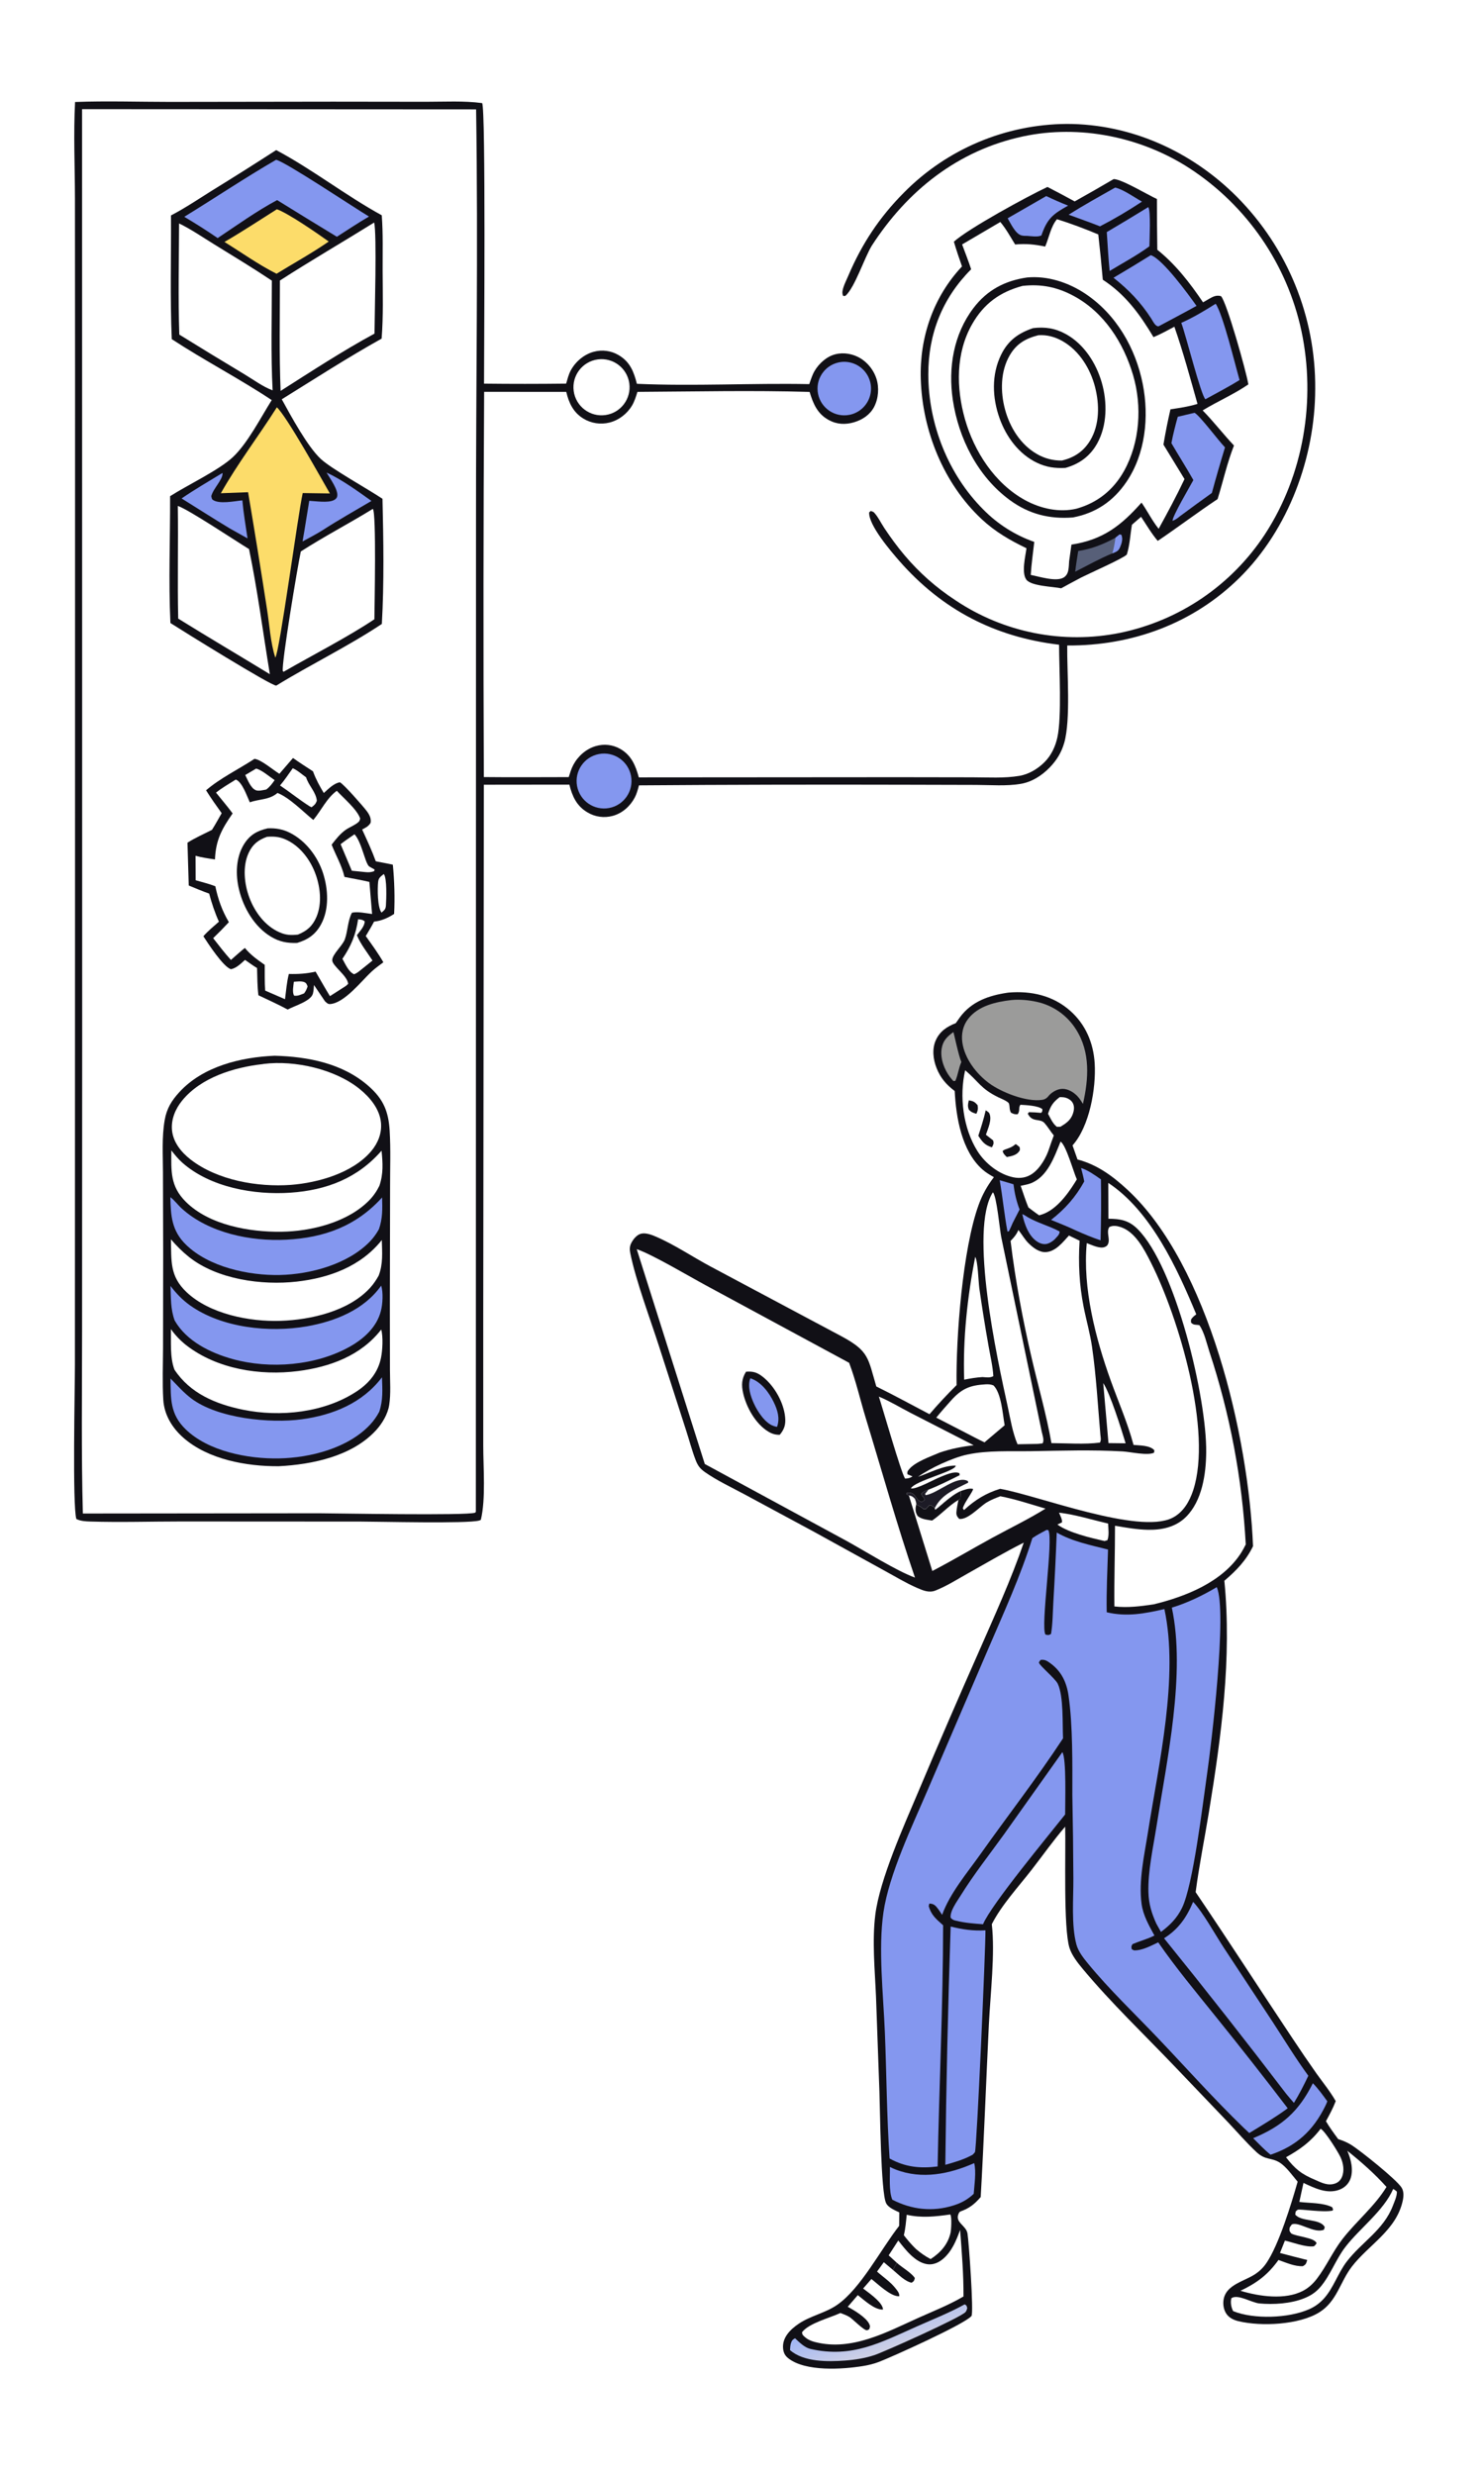 <svg xmlns="http://www.w3.org/2000/svg" style="display: block;" viewBox="0 0 1229 2048" width="1024" height="1707"><defs><linearGradient id="Gradient1" gradientUnits="userSpaceOnUse" x1="732.894" y1="1943.71" x2="723.612" y2="1915.82"><stop class="stop0" offset="0" stop-opacity="1" stop-color="rgb(204,207,230)"></stop><stop class="stop1" offset="1" stop-opacity="1" stop-color="rgb(163,183,243)"></stop></linearGradient></defs><path transform="translate(0,0)" fill="rgb(255,255,255)" d="M 0 0 L 1229 0 L 1229 2048 L 0 2048 L 0 0 z"></path><path transform="translate(0,0)" fill="rgb(17,16,22)" d="M 62.166 84.048 C 88.199 83.07 114.58 83.955 140.646 83.966 L 275.811 83.776 L 352.878 83.871 C 368.188 83.885 384.125 82.94 399.299 84.966 C 402.363 89.741 400.861 291.502 400.859 317.165 C 423.524 317.428 446.19 317.423 468.855 317.15 C 469.965 313.511 470.846 309.653 472.655 306.283 C 476.576 298.974 483.644 292.962 491.692 290.791 C 498.657 288.868 506.105 289.867 512.317 293.559 C 521.792 299.123 524.889 307.243 527.447 317.301 C 574.836 319.433 622.721 316.619 670.198 317.566 C 671.121 314.85 672.051 312.1 673.192 309.468 C 676.093 302.772 682.517 296.233 689.377 293.631 C 696.08 291.088 703.849 291.825 710.243 294.917 C 717.556 298.452 723.268 305.246 725.791 312.934 C 728.236 320.382 727.539 329.48 723.904 336.435 C 720.532 342.887 714.334 347.019 707.486 349.079 C 700.122 351.294 693.036 350.959 686.226 347.218 C 676.884 342.085 673.382 333.653 670.498 324.031 C 623.067 322.621 575.363 323.723 527.904 323.994 C 526.72 327.787 525.454 331.897 523.415 335.32 C 519.363 342.123 512.507 347.421 504.812 349.353 C 497.413 351.225 489.572 350.033 483.064 346.046 C 474.788 340.959 471.102 333.116 468.964 323.996 L 400.953 323.959 C 400.308 430.237 400.222 536.518 400.697 642.797 C 424.123 643.052 447.565 642.862 470.993 642.837 C 472.077 639.429 473.122 635.856 474.81 632.692 C 478.687 625.424 485.496 619.417 493.468 617.127 C 500.259 615.177 507.403 615.937 513.559 619.422 C 522.878 624.696 526.375 633.217 529.042 643.061 L 744.506 642.906 L 805.275 643.002 C 818.049 643.018 831.721 643.931 844.343 641.773 C 852.161 640.436 859.52 635.951 865.084 630.391 C 870.606 624.873 874.04 617.527 875.69 609.953 C 879.436 592.766 877.123 553.033 877.084 533.26 C 823.917 526.922 780.281 504.352 744.901 464.033 C 737.845 455.992 719.127 434.125 719.814 423.704 L 721.184 422.521 C 721.768 422.785 723.271 423.242 723.675 423.646 C 726.889 426.86 729.836 432.941 732.437 436.821 C 737.627 444.565 743.04 452.049 749.074 459.162 C 761.18 473.533 775.327 486.051 791.065 496.317 C 831.143 523.261 880.347 533.021 927.675 523.413 C 976.883 513.233 1020.02 483.889 1047.56 441.858 C 1079.63 392.759 1089.9 330.805 1077.83 273.668 C 1065.95 218.342 1032.69 169.951 985.297 139.026 C 945.246 112.949 894.104 102.503 847.214 112.538 C 793.305 124.075 751.307 157.481 721.86 203.179 C 715.64 213.591 708.135 236.897 700.516 244.169 C 699.754 244.897 699.246 244.586 698.243 244.543 C 697.963 243.823 697.73 243.096 697.674 242.317 C 697.388 238.282 700.815 231.9 702.397 228.166 C 713.614 201.693 728.173 179.577 748.499 159.146 C 784.165 123 832.737 102.515 883.516 102.202 C 936.892 102.222 987.024 125.08 1024.41 162.586 C 1066.37 204.808 1089.71 262.062 1089.21 321.59 C 1089.1 378.132 1067.12 437.731 1026.59 477.782 C 988.171 515.748 937.468 534.252 883.842 533.892 C 883.567 555.108 886.857 595.445 881.352 614.474 C 879.002 622.598 874.996 629.073 869.085 635.104 C 862.616 641.704 854.466 646.88 845.249 648.434 C 833.488 650.416 820.418 649.336 808.446 649.29 L 747.903 649.137 C 674.99 648.941 602.077 649.114 529.165 649.656 C 528.266 653.147 527.282 656.775 525.569 659.96 C 521.735 667.087 515.302 672.771 507.42 674.921 C 500.337 676.85 492.773 675.796 486.488 672.004 C 477.537 666.725 473.945 658.728 471.515 649.052 L 400.696 649.129 L 400.206 1088.13 L 400.214 1195.96 C 400.189 1214.28 402.403 1240.31 398.213 1257.59 C 397.788 1257.77 397.231 1258.04 396.765 1258.17 C 387.054 1260.86 313.504 1258.99 298.635 1258.99 L 149.923 1258.91 C 124.948 1258.92 99.708 1259.72 74.756 1258.96 C 70.877 1258.84 66.752 1258.64 63.232 1256.87 C 59.9 1245.94 62.048 1148.89 62.041 1129.5 L 62.141 737.645 L 62.167 306.033 L 62.069 163.57 C 62.004 137.179 60.809 110.387 62.166 84.048 z"></path><path transform="translate(0,0)" fill="rgb(255,255,255)" d="M 67.976 89.982 L 394.3 90.173 C 396.036 204.837 394.103 319.758 394.217 434.449 L 394.088 1250.94 L 393.475 1251.64 C 386.728 1254.21 278.794 1252.16 264.036 1252.12 L 68.627 1252.33 C 67.266 1202.08 67.959 1151.69 67.977 1101.42 L 68.065 854.667 L 67.976 89.982 z"></path><path transform="translate(0,0)" fill="rgb(17,16,22)" d="M 227.474 873.447 C 255.134 874.207 283.783 879.71 305.235 898.54 C 317.523 909.327 321.755 919.489 322.718 935.646 C 323.63 950.947 323.024 966.576 323.059 981.927 L 322.878 1079.5 L 322.942 1133.33 C 322.952 1142.79 323.776 1153.22 322.327 1162.54 C 321.149 1170.12 316.475 1177.92 311.36 1183.48 C 291.639 1204.93 258.678 1211.77 230.859 1213.2 C 204.273 1213.38 172.338 1207.66 151.792 1189.56 C 142.57 1181.44 135.966 1170.59 135.235 1158.18 C 134.393 1143.89 134.993 1129.18 135.037 1114.84 L 135.141 1037.36 L 134.975 970.013 C 134.955 955.775 133.928 940.742 136.398 926.674 C 138.063 917.184 142.004 910.691 148.518 903.585 C 168.163 882.155 199.522 874.634 227.474 873.447 z"></path><path transform="translate(0,0)" fill="rgb(255,255,255)" d="M 217.585 880.371 C 217.922 880.313 218.256 880.238 218.596 880.197 C 244.259 877.05 277.418 884.556 297.673 900.832 C 306.332 907.79 314.433 917.433 315.517 928.916 C 316.336 937.597 312.938 945.931 307.373 952.484 C 292.103 970.461 263.635 978.559 240.855 980.334 C 213.431 982.317 179.956 976.577 157.787 959.291 C 150.139 953.327 143.495 945.205 142.469 935.246 C 141.54 926.228 145.208 917.471 150.83 910.571 C 166.478 891.366 193.83 883.036 217.585 880.371 z"></path><path transform="translate(0,0)" fill="rgb(255,255,255)" d="M 315.709 1100.07 C 317.423 1106.15 316.774 1117.32 315.547 1123.4 C 313.106 1135.49 305.74 1144.38 295.621 1151.1 C 268.828 1168.89 231.948 1172.77 200.969 1166.37 C 178.697 1161.77 157.386 1152.91 144.46 1133.23 C 140.662 1123.21 141.744 1110.33 141.531 1099.71 C 145.064 1104.67 149.277 1109.1 154.047 1112.89 C 179.593 1132.81 215.359 1138.46 246.824 1134.44 C 273.233 1131.07 298.983 1121.66 315.709 1100.07 z"></path><path transform="translate(0,0)" fill="rgb(255,255,255)" d="M 141.891 951.786 C 144.762 955.432 147.644 959.011 151.139 962.087 C 174.315 982.478 210.516 988.823 240.503 986.787 C 270.307 984.763 296.102 974.896 315.993 952.027 C 317.024 962.294 317.57 971.093 314.215 981.04 C 312.099 985.412 309.193 989.636 305.792 993.1 C 287.916 1011.31 257.835 1018.79 232.999 1019.12 C 206.713 1019.47 173.395 1013.67 153.969 994.414 C 140.784 981.342 141.833 968.924 141.891 951.786 z"></path><path transform="translate(0,0)" fill="rgb(255,255,255)" d="M 141.552 1025.4 C 146.169 1030.72 150.936 1035.56 156.449 1039.95 C 179.826 1058.59 216.875 1063.66 245.745 1060.39 C 272.773 1057.33 298.803 1047.82 316.198 1025.99 C 316.46 1036.15 317.346 1045.83 313.581 1055.48 C 311.482 1059.24 309.185 1062.65 306.249 1065.82 C 288.565 1084.89 257.422 1092.03 232.373 1092.86 C 206.69 1093.72 173.636 1087.25 154.474 1069.09 C 140.399 1055.75 142.027 1043.32 141.552 1025.4 z"></path><path transform="translate(0,0)" fill="rgb(132,151,239)" d="M 141.207 1140.58 C 146.877 1146.32 151.892 1152.13 158.367 1157.05 C 180.208 1173.66 223.595 1177.93 250.064 1174.33 C 275.879 1170.81 300.249 1160.84 316.332 1139.6 C 316.69 1149.63 317.337 1158.46 314.077 1168.12 C 312.087 1171.94 309.391 1175.72 306.445 1178.85 C 288.111 1198.31 256.957 1206.23 231.042 1206.74 C 205.505 1207.23 172.503 1200.94 153.635 1182.52 C 140.743 1169.94 141.466 1157.42 141.207 1140.58 z"></path><path transform="translate(0,0)" fill="rgb(132,151,239)" d="M 315.688 1063.71 C 317.473 1069.44 316.938 1078.95 315.421 1084.79 C 312.003 1097.94 301.59 1107.47 290.137 1113.98 C 261.927 1130.03 223.561 1133.07 192.553 1124.47 C 174.201 1119.38 154.311 1109.6 144.63 1092.52 C 141.231 1083.27 141.549 1073.71 141.208 1063.97 C 145.929 1070.18 151.06 1075.56 157.449 1080.1 C 183.741 1098.76 223.051 1102.81 254.096 1097.41 C 277.537 1093.33 301.614 1083.67 315.688 1063.71 z"></path><path transform="translate(0,0)" fill="rgb(132,151,239)" d="M 141.09 990.483 C 144.466 992.981 147.29 996.94 150.488 999.844 C 172.873 1020.17 207.578 1027.23 237.165 1025.7 C 268.567 1024.08 295.023 1014.42 316.436 990.751 C 316.707 1000.02 316.952 1008.22 313.769 1017.11 C 311.736 1020.74 309.243 1024.22 306.346 1027.21 C 288.217 1045.95 257.126 1054.39 231.707 1054.92 C 205.922 1055.45 173.032 1048.41 153.996 1029.81 C 142.219 1018.3 141.403 1006 141.09 990.483 z"></path><path transform="translate(0,0)" fill="rgb(17,16,22)" d="M 228.71 123.854 C 258.817 139.876 286.171 161.393 316.162 177.824 C 317.316 192.991 316.819 208.523 316.876 223.736 C 316.945 242.381 317.509 261.305 316.055 279.897 C 287.959 295.542 260.68 313.155 233.36 330.123 C 240.948 343.934 254.78 369.509 265.789 379.613 C 274.709 387.8 304.454 404.238 316.759 412.476 C 317.586 446.635 318.167 481.967 316.231 516.058 C 288.331 534.613 257.427 549.506 228.804 567.099 C 224.8 567.5 150.136 521.109 141.13 515.285 C 139.508 480.578 140.979 445.098 140.872 410.313 C 155.389 401.037 181.406 388.718 192.86 377.976 C 205.144 366.455 215.926 345.251 225.028 330.78 C 198.113 312.901 169.257 298.052 142.259 280.34 C 140.797 246.383 141.797 211.952 141.605 177.939 C 153.411 171.813 164.594 164.209 175.887 157.173 C 193.62 146.267 211.229 135.16 228.71 123.854 z"></path><path transform="translate(0,0)" fill="rgb(255,255,255)" d="M 309.86 183.817 C 312.2 192.662 310.219 260.794 310.155 275.749 C 283.689 290.088 257.801 307.02 232.399 323.16 C 231.15 292.819 231.84 262.195 231.816 231.819 C 257.439 215.277 283.952 199.945 309.86 183.817 z"></path><path transform="translate(0,0)" fill="rgb(255,255,255)" d="M 148.295 184.553 C 158.331 189.432 168.093 196.153 177.607 202.014 C 193.533 211.825 209.576 221.523 225.132 231.913 C 225.154 262.089 224.203 292.582 225.778 322.713 C 217.999 319.913 209.673 313.764 202.551 309.494 C 184.448 298.652 166.426 287.675 148.487 276.563 C 147.477 245.981 148.206 215.156 148.295 184.553 z"></path><path transform="translate(0,0)" fill="rgb(252,220,106)" d="M 229.299 336.734 C 237.707 344.63 265.719 395.095 273.188 408.053 L 250.694 407.737 C 246.815 425.019 231.491 539.634 228.008 543.899 C 224.027 531.969 223.118 516.259 221.096 503.694 C 216.111 471.439 210.898 439.218 205.46 407.036 L 182.897 407.879 C 196.811 383.198 214.146 360.644 229.299 336.734 z"></path><path transform="translate(0,0)" fill="rgb(255,255,255)" d="M 308.765 420.82 C 311.823 424.163 310.138 501.594 310.062 512.179 C 288.184 526.823 258.333 542.116 234.892 555.636 L 234.213 555.097 C 232.99 549.189 246.405 468.632 249.128 456.064 C 268.493 443.607 289.135 432.917 308.765 420.82 z"></path><path transform="translate(0,0)" fill="rgb(255,255,255)" d="M 147.264 418.388 C 155.73 421.066 195.572 447.633 206.249 454.101 C 213.325 488.297 217.799 523.202 223.493 557.664 C 198.221 542.257 172.742 527.255 147.588 511.637 C 146.889 480.582 147.714 449.463 147.264 418.388 z"></path><path transform="translate(0,0)" fill="rgb(132,151,239)" d="M 228.617 131.905 C 235.831 133.149 294.345 172.19 305.581 178.858 C 296.545 184.098 287.805 189.987 278.99 195.597 C 262.446 185.563 245.952 175.446 229.508 165.247 C 212.751 174.182 196.077 186.13 180.258 196.69 C 171.247 190.503 162.026 184.63 152.61 179.08 C 178.019 163.471 202.806 146.858 228.617 131.905 z"></path><path transform="translate(0,0)" fill="rgb(252,220,106)" d="M 229.311 172.823 C 238.845 176.214 263.148 193.022 272.259 199.552 C 258.428 209.105 243.367 217.409 229.022 226.211 C 214.199 218.771 200.031 208.63 185.893 199.886 C 200.623 191.381 214.907 181.88 229.311 172.823 z"></path><path transform="translate(0,0)" fill="rgb(132,151,239)" d="M 270.471 390.779 C 283.049 396.524 296.284 406.195 307.622 414.244 C 293.967 422.28 280.1 430.106 266.79 438.7 C 261.551 441.989 255.985 444.827 250.557 447.794 C 252.555 436.613 254.214 425.346 256.11 414.143 C 261.435 414.402 271.649 415.999 276.371 413.638 C 277.702 412.972 278.748 412.211 279.171 410.763 C 280.7 405.53 273.075 395.392 270.471 390.779 z"></path><path transform="translate(0,0)" fill="rgb(132,151,239)" d="M 184.107 391.162 L 184.316 391.4 C 184.497 396.645 176.421 404.221 174.975 410.287 C 175.204 411.189 175.3 412.614 176.035 413.188 C 181.229 417.244 194.453 414.347 200.708 413.781 C 201.646 424.308 203.451 434.796 205.003 445.248 L 190.532 437.147 C 177.041 429.025 163.755 420.518 150.395 412.179 C 161.324 404.719 172.801 398.03 184.107 391.162 z"></path><path transform="translate(0,0)" fill="rgb(17,16,22)" d="M 210.806 627.687 C 216.526 628.564 226.075 636.83 231.373 640.097 L 242.662 627.007 C 248.034 630.87 253.682 634.402 259.208 638.044 C 259.271 638.22 259.332 638.396 259.398 638.571 C 261.748 644.876 264.707 650.257 268.153 655.999 C 271.897 652.71 276.391 647.922 281.476 647.114 C 284.651 648.599 300.916 667.17 303.726 670.938 C 305.892 673.842 307.525 676.86 306.949 680.591 C 305.322 683.547 302.77 684.654 299.922 686.219 C 303.92 694.903 307.944 703.536 311.223 712.527 C 315.938 713.366 320.635 714.37 325.334 715.295 C 326.643 728.458 327.066 742.847 326.404 756.062 C 321.151 759.471 316.015 761.739 309.773 762.437 C 307.673 766.52 305.255 770.441 302.912 774.388 C 307.956 781.492 313.141 788.517 317.486 796.079 C 314.132 798.606 310.593 801.123 307.524 803.989 C 299.318 811.65 285.271 829.786 273.439 830.675 C 271.411 830.828 270.556 829.576 269.134 828.371 L 260.007 814.894 C 259.823 817.213 259.745 819.849 259.129 822.09 C 257.41 828.348 243.535 832.246 238.257 835.215 C 230.371 830.945 222.106 827.254 214.013 823.385 C 213.087 815.931 213.093 808.362 212.883 800.861 C 209.451 798.802 206.201 796.406 202.923 794.108 C 199.59 797.08 195.794 800.952 191.295 801.826 C 184.957 799.981 172.4 780.687 168.423 774.568 C 172.197 770.155 176.978 766.37 181.297 762.49 C 177.857 754.825 175.373 747.346 173.214 739.246 C 167.5 737.207 161.914 734.877 156.311 732.558 L 155.262 697.111 C 161.592 693.082 168.825 689.914 175.527 686.504 C 178.392 682.031 180.929 677.286 183.587 672.683 C 179.104 666.463 174.703 660.262 170.65 653.75 C 182.26 643.722 197.917 636.151 210.806 627.687 z"></path><path transform="translate(0,0)" fill="rgb(255,255,255)" d="M 195.285 644.847 C 200.657 646.906 204.488 658.568 206.905 663.713 C 214.528 660.91 222.427 661.753 229.066 656.539 L 229.828 655.93 C 239.771 659.861 250.966 671.416 259.468 678.304 C 266.024 670.465 270.603 660.165 278.935 654.155 C 284.451 660.155 295.793 669.627 298.301 677.129 C 298.051 677.831 297.959 678.61 297.552 679.234 C 296.018 681.588 289.175 684.461 286.501 686.316 C 281.765 689.599 278.14 694.228 274.651 698.749 C 278.204 707.791 283.049 715.833 285.284 725.432 C 292.17 726.878 299.055 727.917 305.912 729.588 L 308.16 756.13 C 302.98 755.502 296.597 753.983 291.492 755.037 C 287.962 761.585 288.091 770.04 285.609 777.036 C 283.785 782.178 275.435 789.215 275.143 794.168 C 274.86 798.974 287.59 806.865 288.361 813.939 L 286.548 815.606 L 273.231 824.123 C 269.141 817.443 265.299 810.582 261.349 803.817 C 253.911 805.531 246.806 805.993 239.226 805.759 C 237.464 812.496 236.947 819.755 236.043 826.659 L 219.624 819.538 C 219.084 812.524 219.327 805.273 219.237 798.227 C 213.072 793.862 207.642 790.143 202.788 784.224 C 198.821 787.367 195.065 790.853 191.245 794.176 C 186.024 788.428 181.323 782.236 176.534 776.13 C 180.992 771.841 185.329 767.426 189.539 762.892 C 183.856 753.269 180.633 743.987 178.312 733.161 C 173.082 731.11 167.433 729.772 162.036 728.197 L 161.954 707.971 C 167.258 709.403 172.598 710.173 178.023 710.965 C 178.681 694.985 183.682 685.73 192.655 672.882 C 188.32 667.005 183.473 661.386 178.904 655.681 C 183.969 651.61 189.793 648.315 195.285 644.847 z"></path><path transform="translate(0,0)" fill="rgb(17,16,22)" d="M 221.698 685.237 C 228.402 684.918 234.383 685.978 240.389 689.067 C 253.345 695.729 263.129 708.654 267.545 722.377 C 271.822 735.665 272.74 751.935 265.947 764.572 C 261.398 773.034 255.076 777.377 246.055 780.075 C 237.854 780.33 231.553 779.208 224.43 774.941 C 210.72 766.729 201.674 751.173 197.961 735.947 C 194.998 723.797 195.277 709.395 202.023 698.473 C 206.852 690.653 212.947 687.243 221.698 685.237 z"></path><path transform="translate(0,0)" fill="rgb(255,255,255)" d="M 221.136 692.239 C 226.423 691.835 231.014 692.114 235.96 694.201 C 247.487 699.066 256.073 709.899 260.633 721.288 C 265.216 732.733 267.024 747.163 261.982 758.771 C 258.735 766.247 254.129 770.178 246.725 773.177 C 241.055 773.824 236.926 773.633 231.632 771.352 C 219.574 766.158 211.005 754.538 206.501 742.527 C 202.297 731.316 200.73 716.736 205.918 705.566 C 209.24 698.415 213.871 694.832 221.136 692.239 z"></path><path transform="translate(0,0)" fill="rgb(255,255,255)" d="M 242.445 635.495 C 246.159 637.03 250.169 640.655 253.502 643.019 C 255.527 649.837 261.792 655.247 262.385 662.44 C 261.252 665.363 260.492 665.824 257.99 667.798 L 256.416 666.982 C 247.995 661.661 240.206 655.3 231.913 649.746 C 235.731 645.313 239.015 640.24 242.445 635.495 z"></path><path transform="translate(0,0)" fill="rgb(255,255,255)" d="M 296.576 760.466 C 298.816 760.696 300.262 760.774 302.044 762.222 C 301.934 766.461 298.059 770.291 295.57 773.669 C 298.473 780.88 304.225 788.098 308.504 794.656 L 297.629 803.376 C 296.145 804.558 295.004 805.292 293.249 806.007 C 288.619 804.005 286.025 797.507 283.565 793.244 C 290.725 782.746 294.793 773.068 296.576 760.466 z"></path><path transform="translate(0,0)" fill="rgb(255,255,255)" d="M 293.57 690.15 C 299.312 696.212 302.146 712.845 305.325 716.366 C 306.184 717.318 309.043 718.459 310.292 719.416 L 309.762 720.732 C 307.226 721.609 305.424 721.732 302.76 721.474 L 291.362 720.33 L 282.08 698.371 C 285.726 695.439 289.743 692.848 293.57 690.15 z"></path><path transform="translate(0,0)" fill="rgb(255,255,255)" d="M 212.096 635.791 C 216.673 636.803 223.374 642.642 227.456 645.33 C 225.315 648.373 223.497 650.876 220.475 653.12 C 218.138 653.518 214.363 654.535 212.109 653.768 C 207.731 652.277 205.103 645.055 203.103 641.116 L 212.096 635.791 z"></path><path transform="translate(0,0)" fill="rgb(255,255,255)" d="M 317.831 723.031 C 320.622 726.421 319.951 743.997 319.615 749.028 C 319.396 752.305 318.335 752.899 315.969 754.974 C 312.576 750.631 312.552 735.328 313.164 729.525 C 313.529 726.067 315.384 725.103 317.831 723.031 z"></path><path transform="translate(0,0)" fill="rgb(255,255,255)" d="M 243.356 812.209 C 245.862 812.063 249.388 811.528 251.745 812.416 C 253.813 813.196 253.954 814.202 254.718 816.069 C 254.014 818.365 253.286 819.977 251.79 821.864 C 248.843 822.925 246.686 824.2 243.546 823.676 C 241.865 820.808 243.038 815.527 243.356 812.209 z"></path><path transform="translate(0,0)" fill="rgb(255,255,255)" d="M 495.082 297.109 C 507.769 295.418 519.436 304.304 521.177 316.985 C 522.917 329.666 514.076 341.367 501.402 343.157 C 488.658 344.957 476.879 336.056 475.128 323.306 C 473.378 310.555 482.324 298.81 495.082 297.109 z"></path><path transform="translate(0,0)" fill="rgb(132,151,239)" d="M 496.038 623.738 C 508.384 621.405 520.281 629.532 522.597 641.881 C 524.913 654.23 516.77 666.115 504.418 668.414 C 492.09 670.71 480.232 662.586 477.92 650.26 C 475.608 637.935 483.716 626.066 496.038 623.738 z"></path><path transform="translate(0,0)" fill="rgb(132,151,239)" d="M 694.358 299.646 C 702.149 297.9 710.276 300.484 715.629 306.407 C 720.983 312.33 722.734 320.676 720.212 328.252 C 717.691 335.827 711.287 341.459 703.452 342.992 C 691.563 345.318 680.011 337.66 677.524 325.804 C 675.037 313.948 682.537 302.294 694.358 299.646 z"></path><path transform="translate(0,0)" fill="rgb(17,16,22)" d="M 834.046 821.334 C 834.509 821.259 834.975 821.192 835.443 821.153 C 853.967 819.631 871.906 823.585 886.151 836.104 C 899.01 847.404 905.558 862.809 906.581 879.736 C 907.831 900.421 902.32 931.959 888.234 947.654 L 892.342 959.298 C 908.684 963.573 921.461 973.022 933.681 984.324 C 1001.14 1046.72 1034.13 1188.87 1037.71 1279.4 C 1031.98 1291.23 1023.84 1299.63 1013.97 1308 C 1020.26 1371.71 1011.47 1436.6 1001.19 1499.45 C 997.583 1521.53 993.101 1543.53 990.191 1565.72 C 1017.26 1605.66 1043.37 1646.22 1070.14 1686.35 C 1076.7 1696.26 1083.39 1706.07 1090.23 1715.79 C 1095.64 1723.33 1101.58 1730.61 1106.2 1738.68 C 1103.97 1744.52 1101.1 1749.84 1098.1 1755.31 C 1101.16 1760.51 1104.67 1765.28 1108.25 1770.12 C 1112.2 1771.37 1116.06 1772.96 1119.55 1775.22 C 1127.24 1780.21 1156.12 1803.2 1160.68 1810.17 C 1162.79 1813.4 1162.48 1817.57 1161.68 1821.23 C 1156.32 1845.67 1133.63 1857.42 1119.59 1875.61 C 1109.8 1888.29 1107.25 1904.34 1092.68 1913.44 C 1076 1923.87 1044.45 1925.38 1025.57 1920.81 C 1021.34 1919.79 1017.29 1917.74 1015.08 1913.8 C 1012.91 1909.92 1012.55 1904.88 1013.88 1900.67 C 1016.87 1891.24 1028.87 1887.87 1036.72 1883.54 C 1041.65 1880.82 1045.43 1877.55 1048.65 1872.92 C 1059.04 1857.93 1069.64 1823.08 1074.66 1805.37 C 1070.36 1800.32 1065.15 1792.79 1059.48 1789.36 C 1052.78 1785.28 1047.98 1787.77 1040.54 1780.85 C 1032.26 1773.13 1024.72 1764.31 1016.92 1756.09 L 973.002 1710.14 C 947.544 1683.47 920.212 1657.48 896.612 1629.16 C 892.514 1624.24 887.68 1618.07 885.73 1611.92 C 880.541 1595.54 882.723 1532.82 882.14 1511.52 C 872.373 1522.87 863.617 1535.3 854.43 1547.13 C 843.393 1561.35 829.514 1576.27 821.375 1592.24 C 824.189 1616.64 820.181 1650.03 818.952 1675.23 C 816.63 1722.84 814.915 1770.51 812.181 1818.09 C 806.919 1824.1 802.847 1827.34 795.293 1830.05 C 794.816 1830.4 794.541 1830.55 794.223 1831.14 C 789.983 1838.99 800.067 1841.28 801.249 1848.21 C 802.348 1854.66 806.54 1914.05 804.542 1916.53 C 799.264 1923.1 738.891 1950.32 727.913 1954.52 C 723.692 1956.13 719.353 1957.19 714.902 1957.92 C 697.788 1960.72 667.18 1962.74 652.906 1951.58 C 650.143 1949.41 648.914 1947.05 648.545 1943.58 C 647.578 1934.49 654.478 1927.66 661.427 1922.97 C 671.259 1916.34 683.355 1914.11 693.05 1907.49 C 712.775 1894.03 729.543 1861.14 744.645 1841.93 L 744.784 1830.79 C 741.207 1829.03 735.696 1826.93 733.835 1823.13 C 729.409 1814.09 728.846 1745.15 728.296 1730.55 L 725.479 1652.19 C 724.541 1629.93 722.148 1606.44 724.918 1584.31 C 728.569 1555.12 748.762 1510.36 760.591 1482.41 C 776.936 1443.68 793.623 1405.09 810.651 1366.66 C 823.667 1336.92 837.312 1307.16 847.847 1276.43 C 831.876 1284.47 816.426 1293.54 800.844 1302.31 C 792.328 1307.1 783.812 1312.47 774.717 1316.08 C 769.229 1318.25 764.192 1315.92 759.083 1313.71 C 750.203 1309.86 741.634 1304.61 733.115 1299.99 L 674.222 1267.53 L 616.354 1236.35 C 605.623 1230.58 594.039 1225.2 584.047 1218.24 C 579.713 1215.23 577.872 1212.73 576.002 1207.83 C 572.908 1199.72 570.698 1191.11 567.98 1182.84 L 545.989 1114.56 C 538.68 1091.72 526.497 1059.48 521.983 1036.84 C 521.418 1034 521.344 1031.55 522.612 1028.87 C 524.141 1025.64 527.125 1021.81 530.676 1020.8 C 534.533 1019.71 539.491 1021.58 543.009 1023.09 C 558.704 1029.82 573.454 1039.89 588.552 1047.94 L 697.404 1105.92 C 719.736 1118.03 718.759 1123.62 725.731 1147.18 C 740.576 1154.45 755.135 1162.48 769.785 1170.14 C 776.923 1161.8 784.405 1153.77 792.211 1146.06 C 791.594 1106.82 797.21 1033.24 810.52 996.744 C 813.583 988.346 817.638 981.048 823.109 973.957 C 819.726 972.05 816.447 970.099 813.535 967.505 C 796.412 952.261 791.766 924.499 790.67 902.663 C 783.686 897.356 778.935 891.947 775.655 883.688 C 772.785 876.459 771.738 867.805 775.038 860.537 C 778.401 853.129 784.258 849.32 791.553 846.454 C 792.717 844.735 793.916 843.041 795.15 841.372 C 804.749 828.523 818.793 823.632 834.046 821.334 z"></path><path transform="translate(0,0)" fill="rgb(132,151,239)" d="M 866.73 1265.91 L 868.18 1266.07 C 872.632 1273.52 861.536 1346.04 865.824 1352.53 C 868.142 1352.99 868.262 1353.2 870.441 1352.01 C 871.854 1343.47 871.835 1334.29 872.352 1325.62 C 873.493 1306.45 874.43 1287.27 875.164 1268.08 C 887.939 1275.48 903.435 1278.54 917.633 1282.16 C 917.122 1299.42 916.19 1316.8 916.543 1334.07 C 933.255 1337.98 947.983 1335.18 964.319 1331.42 C 976.386 1387.61 959.614 1459.5 950.692 1516.18 C 947.701 1535.19 942.849 1556.15 945.417 1575.42 C 946.684 1584.92 951.552 1593.34 956.064 1601.63 C 950.235 1604.56 943.96 1606.2 937.943 1608.71 C 936.803 1610.75 936.835 1610.71 937.316 1613 L 939.09 1613.9 C 945.779 1614.19 953.239 1610.08 959.209 1607.27 C 973.865 1628.51 990.805 1648.77 1006.97 1668.89 C 1027.14 1693.86 1046.97 1719.1 1066.44 1744.61 C 1056.25 1752.09 1045.4 1758.52 1034.61 1765.09 C 1033 1763.62 1031.4 1762.12 1029.82 1760.6 C 1005.35 1736.93 982.247 1711 958.745 1686.31 C 939.667 1666.26 918.864 1646.49 901.287 1625.14 C 897.42 1620.44 892.989 1614.89 891.413 1608.95 C 887.113 1592.72 889.043 1571.04 888.924 1554.25 C 888.819 1531.33 888.538 1508.41 888.081 1485.5 C 888.097 1460.24 888.537 1427.77 884.91 1402.92 C 883.319 1392.02 879.024 1383 870.044 1376.39 C 867.266 1374.34 865.273 1372.97 861.756 1373.53 C 861.556 1373.83 860.381 1375.37 860.387 1375.6 C 860.445 1377.9 873.926 1388.89 876.001 1393.24 C 880.934 1403.56 879.811 1426.6 880.383 1438.41 C 858.972 1471.06 834.676 1502.24 812.093 1534.11 C 801.122 1549.6 786.627 1566.61 780.247 1584.51 C 778.701 1582.23 777.158 1579.72 775.321 1577.67 C 773.614 1575.76 772.134 1575.35 769.692 1575.13 L 769.134 1577.18 C 771.199 1584.84 775.4 1588.04 781.057 1593.14 C 781.006 1659.57 777.747 1726.31 776.508 1792.76 C 762.037 1794.56 749.741 1793.36 736.726 1786.18 C 734.372 1751.52 734.232 1716.42 732.816 1681.67 C 731.563 1650.92 727.217 1612.53 731.655 1582.34 C 736.263 1550.99 755.38 1511.19 767.972 1481.82 L 818.711 1363.69 C 831.612 1333.64 845.19 1303.99 854.956 1272.73 C 858.609 1270.12 862.799 1268.08 866.73 1265.91 z"></path><path transform="translate(0,0)" fill="rgb(255,255,255)" d="M 527.319 1033.54 C 540.348 1037.97 570.586 1055.95 584.439 1063.43 L 703.212 1127.6 C 708.825 1142.34 712.461 1158.5 717.082 1173.64 C 730.456 1217.46 742.917 1262.06 757.754 1305.38 C 742.716 1300 715.817 1283.07 700.852 1274.88 L 583.695 1211.37 L 527.319 1033.54 z"></path><path transform="translate(0,0)" fill="rgb(17,16,22)" d="M 617.835 1134.98 C 623.852 1134.47 627.324 1135.65 632.041 1139.45 C 641.47 1147.05 649.058 1160.48 650.221 1172.59 C 650.802 1178.63 649.639 1182.54 645.771 1187.19 C 642.105 1187.25 639.251 1186.36 636.15 1184.46 C 625.691 1178.05 618.084 1164.39 615.442 1152.7 C 613.927 1146 614.177 1140.85 617.835 1134.98 z"></path><path transform="translate(0,0)" fill="rgb(132,151,239)" d="M 621.4 1140.42 C 621.61 1140.49 621.821 1140.55 622.03 1140.62 C 630.498 1143.56 637.015 1152.37 640.783 1160.16 C 643.983 1166.78 646.041 1173.51 643.519 1180.63 C 642.597 1180.45 641.715 1180.24 640.818 1179.95 C 633.677 1177.66 627.405 1167.92 624.462 1161.53 C 621.587 1155.29 618.886 1147.14 621.4 1140.42 z"></path><path transform="translate(0,0)" fill="rgb(255,255,255)" d="M 900.025 1028.54 C 903.993 1029.98 910.905 1033.46 914.931 1031.75 C 916.375 1031.13 917.172 1030.54 917.759 1029 C 919.407 1024.69 916.01 1019.38 918.68 1015.25 C 921.659 1013.72 924.729 1014.22 927.829 1015.17 C 940.2 1019 947.774 1033.99 953.23 1044.8 C 976.227 1090.35 1004.15 1184.23 988.173 1233.05 C 985.123 1242.37 979.888 1251.48 970.792 1255.98 C 942.721 1269.88 859.701 1237.4 828.282 1231.88 C 816.428 1235.52 807.423 1241.13 798.362 1249.47 L 797.375 1248.11 C 798.342 1243.57 806.279 1233.58 805.841 1231.96 C 802.279 1231.18 799.131 1232.61 795.768 1233.71 C 786.474 1237.85 777.087 1248.16 774.388 1249.24 L 774.135 1247.86 C 772.477 1246.18 772.278 1245.91 769.86 1245.38 L 766.864 1248.59 L 764.806 1248.66 C 763.123 1247.11 761.539 1246.21 759.457 1245.26 L 758.74 1244.95 C 758.915 1243.28 758.212 1241.78 757.676 1240.23 C 756.049 1238.46 755.066 1237.81 752.685 1237.39 L 750.871 1236.54 L 750.921 1235.34 C 758.91 1233.88 757.333 1241.01 763.214 1242.82 L 765.582 1241.35 C 765.868 1238.67 763.334 1238.7 763.059 1235.8 C 764.749 1234.3 766.101 1233.62 768.225 1232.84 L 768.946 1232.58 C 777.387 1229.36 786.603 1224.67 794.735 1220.64 L 794.522 1218.93 C 790.144 1217.01 783.137 1220.39 778.868 1222.04 C 773.95 1223.95 758.782 1232.52 754.378 1231.57 C 757.532 1225.18 792.208 1217.2 791.449 1212.68 C 781.151 1212.52 769.896 1218.68 760.286 1221.95 C 770.551 1214.66 788.953 1206.15 800.934 1203.57 C 817.921 1199.91 836.796 1201 854.14 1200.73 C 879.31 1200.32 904.643 1199.49 929.791 1200.94 C 935.988 1201.3 950.452 1204.63 955.761 1201.98 L 956.01 1200.03 C 952.507 1195.86 943.909 1196.05 938.759 1195.57 C 933.919 1177.47 926.192 1159.87 919.848 1142.23 C 907.364 1107.51 896.484 1065.73 900.025 1028.54 z"></path><path transform="translate(0,0)" fill="rgb(29,27,38)" d="M 768.946 1232.58 L 766.149 1236 L 766.523 1237.13 C 776.351 1235.91 792.379 1220.28 801.597 1225.49 L 801.895 1226.77 C 791.155 1232.3 779.995 1236.11 774.135 1247.86 C 772.477 1246.18 772.278 1245.91 769.86 1245.38 L 766.864 1248.59 L 764.806 1248.66 C 763.123 1247.11 761.539 1246.21 759.457 1245.26 L 758.74 1244.95 C 758.915 1243.28 758.212 1241.78 757.676 1240.23 C 756.049 1238.46 755.066 1237.81 752.685 1237.39 L 750.871 1236.54 L 750.921 1235.34 C 758.91 1233.88 757.333 1241.01 763.214 1242.82 L 765.582 1241.35 C 765.868 1238.67 763.334 1238.7 763.059 1235.8 C 764.749 1234.3 766.101 1233.62 768.225 1232.84 L 768.946 1232.58 z"></path><path transform="translate(0,0)" fill="rgb(255,255,255)" d="M 917.846 978.711 C 953.241 1002.06 975.033 1049.71 990.699 1087.47 C 989.591 1088.32 988.469 1089.15 987.548 1090.21 C 986.067 1091.91 986.267 1092.15 986.405 1094.33 C 988.663 1096.65 990.266 1095.84 993.295 1096.45 C 997.414 1102.35 999.423 1111.87 1001.68 1118.68 C 1018.68 1170.21 1028.77 1223.75 1031.7 1277.93 C 1030.56 1280.17 1029.39 1282.42 1028.06 1284.55 C 1012.73 1308.93 982.121 1321.03 955.392 1327.51 C 944.319 1329.15 934.119 1330.47 922.908 1329.25 C 922.655 1307.02 923.438 1284.72 923.402 1262.47 C 932.345 1263.98 941.621 1265.63 950.701 1265.81 C 962.318 1266.03 973.761 1263.55 982.229 1255.12 C 995.562 1241.84 998.744 1219.79 998.943 1201.7 C 999.437 1156.85 973.646 1048.35 942.136 1016.91 C 934.884 1009.68 927.92 1008.41 917.97 1008.35 L 917.846 978.711 z"></path><path transform="translate(0,0)" fill="rgb(132,151,239)" d="M 1007.7 1313.26 C 1016.54 1333.32 1003.08 1444.47 999.539 1468.75 C 995.939 1493.45 988.166 1559.85 978.878 1578.81 C 974.737 1587.27 968.934 1593.08 961.471 1598.65 L 957.684 1591.91 C 953.732 1583.24 951.359 1575.46 951.096 1565.84 C 950.613 1548.2 954.949 1529.19 957.685 1511.78 C 966.367 1456.53 982.143 1384.81 970.468 1330.23 C 983.379 1326.33 996.133 1320.13 1007.7 1313.26 z"></path><path transform="translate(0,0)" fill="rgb(255,255,255)" d="M 843.406 1017.66 C 846.42 1021.39 848.6 1025.56 852.081 1028.91 C 855.867 1032.55 860.776 1036.35 866.34 1035.96 C 874.327 1035.4 880.281 1027.72 885.261 1022.25 L 894.078 1026.54 C 892.93 1045.11 893.798 1062.87 897.399 1081.17 C 899.586 1092.28 902.762 1103.22 904.389 1114.44 C 907.863 1138.41 909.195 1162.96 911.29 1187.09 C 911.517 1189.52 912.115 1191.44 910.917 1193.64 C 898.047 1195.27 883.782 1194.13 870.756 1194.08 C 866.752 1171.03 860.082 1147.97 854.742 1125.17 C 847.078 1092.43 840.985 1060.08 836.918 1026.7 C 839.8 1023.79 841.787 1021.45 843.406 1017.66 z"></path><path transform="translate(0,0)" fill="rgb(155,155,154)" d="M 837.566 827.348 C 844.207 826.652 852.048 827.382 858.536 828.814 C 872.063 831.731 883.835 839.997 891.171 851.731 C 903.124 870.535 901.596 892.579 896.863 913.308 C 895.623 911.279 894.349 909.254 892.779 907.46 C 889.749 904 884.899 900.915 880.194 900.857 C 876.035 900.805 872.135 903.003 869.214 905.789 C 867.332 908.107 866.063 909.498 863.027 909.957 C 850.03 911.92 829.252 903.665 819.129 896.184 C 808.495 888.325 798.849 875.791 796.976 862.39 C 796.009 855.476 797.439 848.606 801.731 843.016 C 810.115 832.096 824.616 828.873 837.566 827.348 z"></path><path transform="translate(0,0)" fill="rgb(132,151,239)" d="M 787.311 1594.19 C 797.112 1596.61 805.97 1597.94 816.113 1597.32 C 816.337 1610.62 808.976 1777.03 807.438 1780.83 C 807.189 1781.44 805.991 1782.5 805.515 1783.04 C 798.404 1787.02 790.658 1789.2 782.877 1791.41 C 783.608 1725.66 785.086 1659.91 787.311 1594.19 z"></path><path transform="translate(0,0)" fill="rgb(132,151,239)" d="M 988.112 1573.76 C 996.206 1582.31 1006.55 1601.09 1013.53 1611.75 L 1054.16 1673.4 C 1063.81 1688.2 1073.09 1703.44 1083.51 1717.7 C 1079.83 1725.41 1076.06 1732.86 1071.6 1740.15 C 1069.37 1737.72 1067.28 1735.09 1065.14 1732.57 C 1032.05 1689.21 998.345 1646.32 964.038 1603.91 C 976.049 1596.3 982.689 1586.66 988.112 1573.76 z"></path><path transform="translate(0,0)" fill="rgb(255,255,255)" d="M 743.928 1854.03 C 749.704 1861.56 758.078 1872.36 768.09 1873.68 C 772.82 1874.31 777.282 1872.38 780.84 1869.4 C 788.249 1863.19 791.944 1854.12 795.127 1845.27 C 796.517 1863.39 798.045 1882.18 797.935 1900.35 C 786.149 1907.32 773.018 1912.46 760.543 1918.07 C 734.02 1930.01 705.457 1945.74 675.287 1938.17 C 670.861 1937.06 667.612 1935.47 664.596 1931.96 L 664.173 1930.03 C 669.879 1922.41 687.301 1918.12 695.993 1914.04 C 698.593 1915.03 701.427 1916.02 703.767 1917.54 C 706.281 1919.17 715.59 1928.66 717.981 1928.33 C 718.645 1928.24 719.215 1927.81 719.832 1927.55 C 720.585 1925.46 720.838 1925.12 719.866 1923.1 C 717.238 1917.64 707.322 1911.74 702.079 1908.91 L 710.399 1899.24 C 715.662 1903.3 724.245 1911.61 731.268 1911.19 C 731.187 1908.13 728.205 1904.93 726.034 1902.82 C 722.626 1899.5 718.615 1896.64 714.818 1893.78 L 721.669 1885.91 C 727.161 1890.16 737.77 1900.61 744.732 1900.19 C 745.023 1897.61 743.152 1895.56 741.581 1893.55 C 737.398 1888.18 731.369 1884.29 726.337 1879.76 L 731.947 1872.02 L 739.723 1878.57 C 740.346 1876.32 741.567 1874.51 742.783 1872.54 L 735.965 1866.34 L 743.928 1854.03 z"></path><path transform="translate(0,0)" fill="rgb(17,16,22)" d="M 742.783 1872.54 C 747.087 1876.43 754.562 1880.53 757.637 1885.09 C 757.02 1887.45 757.138 1887.52 754.991 1888.99 C 749.499 1887.95 743.888 1882.06 739.723 1878.57 C 740.346 1876.32 741.567 1874.51 742.783 1872.54 z"></path><path transform="translate(0,0)" fill="rgb(255,255,255)" d="M 1115.79 1779.79 C 1127.49 1789.16 1138.22 1798.55 1148.25 1809.71 C 1138.36 1825.86 1123.27 1838.04 1111.72 1852.93 C 1103.66 1863.32 1098.45 1875.47 1090.54 1885.77 C 1087.44 1889.8 1083.73 1893.25 1079.22 1895.63 C 1064.34 1903.48 1042.91 1900.37 1027.33 1895.66 C 1040.95 1889.15 1049.99 1882.42 1058.78 1870.18 C 1065.16 1872.35 1072.17 1875.62 1078.98 1875.31 C 1081.74 1873.72 1081.58 1873.26 1082.6 1870.18 C 1075.06 1868.32 1067.54 1866.39 1060.04 1864.37 L 1064.13 1854.11 C 1071.1 1855.74 1080.74 1859.59 1087.79 1858.9 C 1088.74 1858.8 1089.72 1857.13 1090.35 1856.38 C 1088.99 1851.63 1074.12 1850.95 1069.32 1848.21 C 1067.7 1846.03 1067.77 1846 1068.07 1843.29 C 1068.41 1842.82 1069.53 1840.94 1069.93 1840.75 C 1075.48 1838.09 1088.42 1848.59 1096.42 1845.11 L 1097.13 1843.02 C 1093.29 1835.57 1077.58 1838.84 1072.69 1832.56 L 1073.05 1830.02 C 1073.67 1829.53 1074.16 1828.79 1074.91 1828.56 C 1077.11 1827.88 1095.68 1831 1103.65 1829.28 L 1104.38 1827.22 L 1105.08 1828.33 L 1104.28 1828.98 L 1103.3 1826.53 C 1096.14 1822.67 1084.26 1823.18 1076.06 1822.11 L 1079.49 1806.39 C 1088.7 1810.65 1099.04 1815.89 1109.32 1811.97 C 1113.47 1810.39 1116.74 1807.33 1118.33 1803.14 C 1121.1 1795.87 1118.8 1786.55 1115.79 1779.79 z"></path><path transform="translate(0,0)" fill="rgb(132,151,239)" d="M 879.82 1449.84 C 883.296 1455.17 882.063 1492.43 882.116 1501.42 C 868.317 1518.89 820.767 1576.1 814.105 1592.29 C 806.554 1591.71 799.175 1591.21 791.801 1589.37 C 789.699 1588.92 788.832 1588.51 787.325 1586.96 C 786.456 1581.57 792.716 1573.16 795.545 1568.59 C 806.276 1551.29 819.169 1534.94 831.089 1518.42 L 879.82 1449.84 z"></path><path transform="translate(0,0)" fill="rgb(255,255,255)" d="M 822.265 986.502 C 825.374 989.239 827.954 1017.35 829.19 1023.54 L 862.69 1184.45 C 863.332 1187.39 865.026 1191.79 863.426 1194.28 L 859.251 1194.72 L 842.673 1195.01 C 838.478 1185.12 836.73 1173.8 834.44 1163.3 C 825.983 1124.53 802.315 1017.61 822.265 986.502 z"></path><path transform="translate(0,0)" fill="rgb(255,255,255)" d="M 799.309 885.499 C 810.71 894.977 811.933 900.607 826.852 907.874 C 828.423 908.639 835.019 911.259 835.59 913.041 C 836.448 915.722 835.712 917.703 837.235 920.548 C 839.568 921.75 840.151 921.959 842.761 921.883 C 844.973 919.026 843.278 916.393 845.051 914.03 C 849.674 914.294 859.727 914.7 863.27 917.66 C 863.193 919.357 863.374 919.537 862.21 920.734 C 858.837 920.402 855.53 920.173 852.14 920.136 L 851.169 921.406 C 855.059 929.077 861.22 924.893 865.088 929.241 C 867.804 932.295 870.066 936.198 872.727 939.422 C 871.411 942.804 870.281 946.283 869.073 949.706 C 866.728 957.32 861.578 966.475 854.905 971.119 C 850.191 974.4 844.775 975.209 839.196 974.061 C 827.292 971.611 815.935 962.61 809.544 952.469 C 797.547 933.432 794.348 907.058 799.309 885.499 z"></path><path transform="translate(0,0)" fill="rgb(17,16,22)" d="M 816.33 918.613 C 817.22 919.254 818.813 920.062 819.282 921.032 C 821.792 926.23 818.193 933.688 816.488 938.824 L 822.474 943.535 C 823.216 946.394 822.714 946.673 821.487 949.249 C 815.555 947.464 813.451 944.612 810.204 939.679 C 812.484 932.693 814.707 925.788 816.33 918.613 z"></path><path transform="translate(0,0)" fill="rgb(17,16,22)" d="M 841.145 946.561 C 842.346 947.275 843.337 948.171 844.4 949.071 C 844.62 950.629 844.985 951.171 844.088 952.485 C 841.799 955.84 837.541 956.6 833.827 957.271 C 832.06 955.646 831.001 954.668 830.333 952.327 C 832.302 950.234 836.437 950.719 841.145 946.561 z"></path><path transform="translate(0,0)" fill="rgb(17,16,22)" d="M 802.352 910.336 C 805.965 910.957 807.301 911.599 809.619 914.391 C 810.108 917.29 809.842 918.811 808.626 921.479 C 805.998 920.772 804.398 920.17 802.458 918.225 C 801.183 915.267 801.676 913.324 802.352 910.336 z"></path><path transform="translate(0,0)" fill="rgb(255,255,255)" d="M 774.135 1247.86 L 774.388 1249.24 C 777.087 1248.16 786.474 1237.85 795.768 1233.71 L 795.387 1239.99 L 793.749 1241.07 C 793.122 1244.4 792.299 1247.89 792.064 1251.27 C 791.886 1253.83 792.795 1255.04 794.399 1256.78 C 801.413 1257.77 810.974 1247.04 816.874 1243.34 C 820.476 1241.08 824.483 1239.56 828.443 1238.05 C 841.051 1240.48 853.546 1244.66 865.865 1248.28 C 851.898 1257 836.638 1264.32 822.156 1272.22 C 805.417 1281.34 789.048 1291.14 772.118 1299.91 L 752.685 1237.39 C 755.066 1237.81 756.049 1238.46 757.676 1240.23 C 758.212 1241.78 758.915 1243.28 758.74 1244.95 L 759.457 1245.26 C 761.539 1246.21 763.123 1247.11 764.806 1248.66 L 766.864 1248.59 L 769.86 1245.38 C 772.278 1245.91 772.477 1246.18 774.135 1247.86 z"></path><path transform="translate(0,0)" fill="rgb(17,16,22)" d="M 774.135 1247.86 L 774.388 1249.24 C 777.087 1248.16 786.474 1237.85 795.768 1233.71 L 795.387 1239.99 L 793.749 1241.07 C 785.736 1245.82 779.611 1252.94 771.949 1258.16 C 767.905 1257.45 763.222 1257.17 760.008 1254.43 C 758.19 1251.68 757.937 1249.2 758.529 1245.97 C 758.592 1245.63 758.67 1245.29 758.74 1244.95 L 759.457 1245.26 C 761.539 1246.21 763.123 1247.11 764.806 1248.66 L 766.864 1248.59 L 769.86 1245.38 C 772.278 1245.91 772.477 1246.18 774.135 1247.86 z"></path><path transform="translate(0,0)" fill="rgb(132,151,239)" d="M 806.797 1789.99 C 808.588 1797.17 806.924 1807.99 806.405 1815.42 C 801.334 1820.16 796.291 1822.95 789.643 1825.03 C 772.229 1830.5 755.007 1828.52 738.964 1820.25 C 736.002 1813.27 737.169 1800.75 736.985 1793.17 C 738.579 1793.97 740.209 1794.69 741.869 1795.34 C 763.519 1803.67 786.275 1799.09 806.797 1789.99 z"></path><path transform="translate(0,0)" fill="rgb(255,255,255)" d="M 727.84 1155.57 C 736.662 1159.2 745.352 1164.52 753.85 1168.91 L 806.391 1195.84 C 796.679 1196.95 787.529 1198.73 778.268 1201.88 C 770.773 1205.15 757.741 1209.54 752.648 1216 C 751.395 1217.59 751.245 1217.9 751.511 1219.85 C 752.895 1220.48 754.295 1221.07 755.711 1221.63 C 753.581 1223.02 752.07 1223.3 749.545 1223.44 C 746.233 1218.44 731.215 1165.94 727.84 1155.57 z"></path><path transform="translate(0,0)" fill="rgb(255,255,255)" d="M 1153.79 1811.4 C 1154.96 1811.96 1155.84 1812.75 1156.84 1813.57 C 1157.03 1817.24 1154.85 1821.82 1153.54 1825.25 C 1145.82 1845.43 1127.87 1855.17 1115.37 1871.44 C 1108.21 1880.76 1104.54 1892.78 1096.91 1901.53 C 1093.28 1905.7 1089.05 1908.81 1083.97 1911.02 C 1066.99 1918.41 1038.36 1919.42 1021.28 1912.5 C 1021.16 1912.27 1021.04 1912.04 1020.92 1911.81 C 1019.53 1908.97 1018.89 1904.74 1019.83 1901.76 C 1025.22 1898.18 1036.53 1905.5 1042.91 1906.12 C 1054.57 1907.25 1069.05 1906.29 1079.92 1901.93 C 1085.4 1899.73 1089.65 1897.02 1093.5 1892.52 C 1101.79 1882.84 1106.24 1869.73 1114.15 1859.45 C 1126.14 1843.88 1145.95 1829.44 1153.79 1811.4 z"></path><path transform="translate(0,0)" fill="rgb(255,255,255)" d="M 816.146 1145.42 C 818.706 1145.32 820.394 1145.37 822.788 1146.32 C 829.36 1152.82 830.39 1170.35 832.018 1179.3 L 815.331 1193.43 C 810.122 1191.03 805.039 1188.23 799.927 1185.62 L 775.387 1172.98 C 779.229 1168.19 783.392 1163.57 787.471 1158.98 C 796.327 1149.02 803.187 1146.18 816.146 1145.42 z"></path><path transform="translate(0,0)" fill="rgb(255,255,255)" d="M 807.622 1039.88 C 809.863 1043.36 810.313 1060.41 811.019 1065.76 C 813.3 1081.83 815.865 1097.85 818.712 1113.83 C 820.101 1121.93 822.207 1130.48 822.634 1138.66 C 819.598 1140.22 816.962 1139.56 813.603 1139.4 C 808.443 1139.71 803.557 1140.54 798.493 1141.56 C 797.383 1107.53 801.137 1073.25 807.622 1039.88 z"></path><path transform="translate(0,0)" fill="rgb(255,255,255)" d="M 878.34 944.493 C 882.875 947.444 888.928 969.29 891.791 975.78 C 891.316 976.596 890.827 977.405 890.326 978.205 C 883.568 988.978 873.524 1002.56 860.498 1005.51 C 857.497 1003.45 854.614 1001.18 851.698 999.01 C 849.278 993.197 847.371 987.05 845.271 981.108 C 848.132 980.482 851.154 980.026 853.882 978.936 C 867.664 973.424 873.18 957.022 878.34 944.493 z"></path><path transform="translate(0,0)" fill="rgb(132,151,239)" d="M 1087.28 1723.87 C 1091.78 1728.48 1095.45 1733.64 1099.23 1738.83 C 1098.75 1740.18 1098.19 1741.5 1097.54 1742.77 C 1087.62 1762.93 1073.76 1775.83 1052.24 1783.04 C 1047.09 1778.96 1042.5 1773.98 1037.82 1769.36 C 1061.77 1759.45 1075.56 1747.3 1087.28 1723.87 z"></path><path transform="translate(0,0)" fill="rgb(132,151,239)" d="M 895.309 966.348 C 901.272 968.303 906.635 972.216 911.742 975.774 C 912.014 992.588 911.917 1009.41 911.451 1026.22 C 904.557 1023.91 897.987 1021.17 891.346 1018.22 C 884.526 1014.94 877.442 1012.19 870.45 1009.31 C 881.958 1000.43 890.939 990.256 897.926 977.501 C 897.29 973.764 896.216 970.032 895.309 966.348 z"></path><path transform="translate(0,0)" fill="rgb(255,255,255)" d="M 1093.72 1761.55 C 1097.61 1763.66 1108.41 1781.18 1110.28 1785.31 C 1112.53 1790.29 1113.55 1796.4 1111.31 1801.58 C 1110.24 1804.06 1108.31 1805.98 1105.73 1806.87 C 1099.8 1808.92 1094.71 1806.33 1089.39 1803.96 C 1077.8 1799.1 1072.68 1795.03 1065.03 1785.15 C 1076.78 1778.6 1085.49 1772.32 1093.72 1761.55 z"></path><path transform="translate(0,0)" fill="url(#Gradient1)" d="M 798.91 1906.89 C 800.688 1907.83 800.49 1908.14 801.061 1909.99 C 800.743 1911.16 800.427 1912.21 799.667 1913.19 C 796.271 1917.53 732.28 1946.23 724.148 1948.92 C 716.286 1951.51 708.119 1952.79 699.883 1953.4 C 685.423 1954.48 665.77 1954.69 654.266 1944.81 C 654.4 1943.14 654.426 1941.14 654.895 1939.54 C 655.626 1937.03 656.195 1936.21 658.401 1934.95 C 662.015 1938.32 666.309 1942.69 671.224 1943.8 C 705.623 1951.63 729.352 1938.47 759.607 1925.04 C 772.726 1919.21 786.356 1913.84 798.91 1906.89 z"></path><path transform="translate(0,0)" fill="rgb(255,255,255)" d="M 787.002 1832.49 C 788.407 1834.62 787.794 1845.28 787.132 1848.03 C 784.848 1857.53 778.703 1864.25 770.722 1869.42 C 766.118 1867.02 762.41 1864.38 758.476 1860.99 C 754.81 1857.43 751.64 1853.72 748.52 1849.67 C 749.92 1844.14 750.321 1838.4 750.907 1832.74 C 763.194 1835.55 774.73 1834.25 787.002 1832.49 z"></path><path transform="translate(0,0)" fill="rgb(255,255,255)" d="M 877.026 1251.63 C 890.34 1253.13 904.572 1257.61 917.705 1260.67 C 917.876 1264.93 918.691 1270.42 917.132 1274.4 L 914.765 1275.12 C 903.335 1272.5 885.11 1268.32 875.708 1261.46 L 879.47 1259.7 C 879.915 1257.31 877.939 1253.87 877.026 1251.63 z"></path><path transform="translate(0,0)" fill="rgb(155,155,154)" d="M 789.6 853.824 C 789.815 854.059 793.99 873.903 796.163 878.625 C 793.92 883.661 793.41 889.204 791.186 894.266 L 789.572 894.414 C 788.632 893.378 787.713 892.327 786.862 891.216 C 782.027 884.912 778.599 875.811 779.812 867.799 C 780.832 861.068 784.283 857.651 789.6 853.824 z"></path><path transform="translate(0,0)" fill="rgb(255,255,255)" d="M 913.65 1144.39 C 919.407 1152.83 928.855 1183.22 932.207 1194.23 L 918.014 1194.07 L 913.65 1144.39 z"></path><path transform="translate(0,0)" fill="rgb(255,255,255)" d="M 877.634 907.68 C 878.68 907.685 879.708 907.718 880.75 907.817 C 883.282 908.059 886.465 909.652 887.943 911.773 C 889.508 914.018 889.716 916.751 889.122 919.356 C 887.601 926.027 883.799 928.916 878.164 932.214 L 875.268 932.278 C 871.89 929.733 869.951 925.14 867.946 921.479 C 870.133 914.966 872.099 911.847 877.634 907.68 z"></path><path transform="translate(0,0)" fill="rgb(132,151,239)" d="M 827.915 976.467 L 839.315 979.824 C 840.19 986.903 841.794 994.073 844.385 1000.71 L 838.72 1011.76 C 837.763 1014.12 836.667 1016.4 835.58 1018.69 L 834.359 1018.97 C 831.721 1004.94 830.391 990.568 827.915 976.467 z"></path><path transform="translate(0,0)" fill="rgb(132,151,239)" d="M 846.628 1004.56 C 848.252 1005.06 849.648 1006.2 851.111 1007.06 C 859.561 1011.99 869.159 1014.31 877.53 1018.92 C 877.673 1021.61 874.932 1023.65 873.192 1025.67 C 871.469 1027.11 869.699 1028.35 867.524 1029.02 C 864.819 1029.84 861.931 1029.08 859.558 1027.67 C 851.928 1023.14 848.372 1012.73 846.628 1004.56 z"></path><path transform="translate(0,0)" fill="rgb(17,16,22)" d="M 922.329 147.842 C 929.096 147.945 950.73 161.014 958.135 164.351 C 958.129 178.352 958.234 192.354 958.45 206.353 C 973.794 218.695 985.331 233.665 996.323 249.868 C 997.886 248.939 999.46 248.027 1001.04 247.133 C 1004.46 245.222 1007.18 243.632 1011.19 244.751 C 1015.91 249.584 1032.27 307.703 1033.85 317.79 C 1022 325.923 1008.33 331.832 995.996 339.32 C 1005.06 348.519 1013.03 358.97 1021.94 368.383 C 1016.3 382.659 1012.93 398.028 1008.38 412.702 C 991.606 423.86 975.521 436.06 958.806 447.327 C 953.658 441.284 949.418 433.992 945.004 427.375 L 937.438 433.953 C 936.01 442.164 935.738 450.649 933.192 458.62 C 930.418 461.726 902.079 474.24 895.678 477.496 C 890.015 480.4 884.444 483.537 878.841 486.558 C 872.106 485.121 853.896 484.811 849.944 479.337 C 845.808 473.608 849.242 460 850.093 453.408 C 836.483 446.871 824.189 439.773 813.078 429.42 C 781.507 399.999 763.884 356.202 762.552 313.448 C 761.474 278.876 772.921 245.456 796.704 220.146 C 794.273 213.388 792.026 206.564 789.968 199.683 C 802.018 188.742 850.931 162.098 867.477 154.365 C 875.041 158.258 882.553 162.25 890.012 166.341 C 900.853 160.295 911.626 154.129 922.329 147.842 z"></path><path transform="translate(0,0)" fill="rgb(255,255,255)" d="M 875.333 181.096 C 886.845 184.601 898.471 189.029 909.566 193.675 C 910.965 206.152 912.209 218.646 913.297 231.153 C 932.11 243.405 943.905 259.685 955.292 278.673 C 961.241 276.237 966.896 273.045 972.582 270.057 C 979.889 291.025 985.676 312.571 991.724 333.926 C 984.373 336.207 976.927 337.268 969.338 338.41 C 967.096 348.085 965.158 357.827 963.525 367.622 L 980.972 396.162 C 974.374 410.075 966.996 423.809 959.568 437.299 C 954.139 430.623 950.334 422.684 945.368 415.632 C 928.396 434.755 913.429 446.389 887.33 450.402 L 885.411 464.249 C 885.287 466.578 885.201 468.969 884.802 471.269 C 884.345 473.903 883.263 476.185 880.914 477.621 C 874.655 481.448 860.534 476.768 853.638 475.503 C 854.181 466.405 855.525 457.226 856.552 448.166 C 840.709 442.619 826.343 433.525 814.551 421.578 C 785.311 392.481 768.835 350.578 768.801 309.438 C 768.772 275.728 780.527 246.321 804.282 222.5 C 801.982 215.588 799.331 208.783 796.787 201.957 L 828.429 183.375 C 833.173 189.007 836.83 195.733 840.703 201.986 C 849.581 201.163 856.927 201.891 865.571 203.733 C 868.714 196.53 870.226 187.104 875.333 181.096 z"></path><path transform="translate(0,0)" fill="rgb(17,16,22)" d="M 850.737 229.284 C 867.61 227.767 884.67 233.357 898.642 242.62 C 924.324 259.645 940.5 287.697 946.396 317.538 C 951.744 344.608 948.631 375.363 932.8 398.609 C 921.98 414.496 907.496 424.274 888.653 427.901 C 869.159 429.423 852.185 425.195 836.253 413.521 C 809.821 394.151 793.844 362.536 789.09 330.595 C 785.145 304.086 789.668 276.471 806.078 254.743 C 817.438 239.702 832.253 231.914 850.737 229.284 z"></path><path transform="translate(0,0)" fill="rgb(255,255,255)" d="M 846.841 236.262 C 862.274 234.573 875.387 237.172 889.117 244.538 C 914.33 258.065 930.457 283.235 938.388 310.147 C 945.953 335.817 944.071 365.74 930.939 389.362 C 922.168 405.142 908.807 415.833 891.458 420.668 C 877.148 424.055 861.708 420.553 848.999 413.624 C 823.961 399.972 806.775 373.459 799.126 346.482 C 791.823 320.723 791.472 291.856 805.052 267.999 C 814.776 250.916 828.121 241.294 846.841 236.262 z"></path><path transform="translate(0,0)" fill="rgb(17,16,22)" d="M 855.516 271.226 C 865.318 269.978 873.897 271.306 882.625 276.095 C 897.661 284.347 907.756 300.063 912.433 316.241 C 917.112 332.429 917.004 351.723 908.623 366.725 C 902.727 377.28 893.842 383.703 882.319 386.909 C 873.824 387.331 866.638 386.397 858.863 382.697 C 843.817 375.537 833.342 361.298 827.823 345.887 C 821.73 328.875 820.991 309.788 829.071 293.273 C 834.853 281.455 843.315 275.362 855.516 271.226 z"></path><path transform="translate(0,0)" fill="rgb(255,255,255)" d="M 859.917 277.102 C 867.2 276.59 873.915 278.505 880.221 282.142 C 893.936 290.052 902.99 304.861 906.87 319.907 C 910.594 334.351 910.742 351.15 902.798 364.278 C 897.337 373.304 889.603 378.385 879.471 380.808 C 872.163 380.948 864.959 379.065 858.654 375.368 C 845.083 367.551 836.307 353.298 832.314 338.452 C 828.389 323.855 828.483 306.829 836.352 293.492 C 841.942 284.018 849.516 279.734 859.917 277.102 z"></path><path transform="translate(0,0)" fill="rgb(132,151,239)" d="M 1006.78 251.044 C 1012.87 259.918 1022.99 301.895 1026.56 314.171 C 1017.42 319.883 1007.71 324.86 998.281 330.086 C 994.541 326.821 982.074 276.703 978.293 266.855 C 988.295 262.446 997.541 256.843 1006.78 251.044 z"></path><path transform="translate(0,0)" fill="rgb(132,151,239)" d="M 989.281 341.294 C 993.706 343.651 1009.22 364.548 1014.51 369.919 C 1010.68 382.434 1007.05 395.009 1003.62 407.639 C 994.816 413.932 986.066 420.307 977.376 426.762 C 975.311 428.422 973.604 429.822 971.069 430.733 C 970.722 427.202 985.679 401.939 988.304 396.981 C 982.488 386.673 976.063 376.658 970.116 366.413 C 971.519 359.021 973.379 351.835 975.376 344.583 L 989.281 341.294 z"></path><path transform="translate(0,0)" fill="rgb(132,151,239)" d="M 953.064 210.828 C 963.058 214.148 984.721 244.072 990.919 252.812 C 980.511 258.598 969.924 264.116 959.433 269.755 C 956.668 269.747 954.779 265.391 953.46 263.354 C 944.65 249.753 934.863 239.58 922.18 229.527 C 932.549 223.417 942.844 217.183 953.064 210.828 z"></path><path transform="translate(0,0)" fill="rgb(132,151,239)" d="M 950.954 171.049 C 953.215 174.031 951.939 198.265 951.904 203.499 C 941.637 211.018 929.881 217.301 918.963 223.905 C 917.855 213.231 917.353 202.434 916.59 191.726 C 928.114 184.949 939.569 178.056 950.954 171.049 z"></path><path transform="translate(0,0)" fill="rgb(132,151,239)" d="M 923.577 154.871 C 930.501 156.526 939.36 162.967 945.739 166.518 C 934.643 173.879 922.798 180.866 910.965 186.972 C 902.408 183.576 893.671 180.54 885.034 177.346 C 897.585 169.365 910.633 162.188 923.577 154.871 z"></path><path transform="translate(0,0)" fill="rgb(132,151,239)" d="M 866.461 161.916 C 872.434 164.764 878.421 167.384 884.571 169.829 C 872.116 176.747 867.27 180.47 862.467 194.487 C 859.303 196.016 854.274 195.094 850.752 194.874 C 849.123 194.89 847.374 194.889 845.797 194.436 C 840.81 193.002 837.039 184.553 834.502 180.305 L 866.461 161.916 z"></path><path transform="translate(0,0)" fill="rgb(87,95,120)" d="M 923.819 444.671 L 927.229 441.938 L 928.684 442.354 C 930.074 445.814 928.945 449.322 927.55 452.592 C 926.291 455.543 924.764 456.247 921.852 457.395 L 921.159 457.662 C 910.665 461.988 900.559 467.681 890.444 472.834 C 891.075 467.098 892.071 461.38 892.94 455.674 C 903.941 454.088 914.135 449.977 923.819 444.671 z"></path><path transform="translate(0,0)" fill="rgb(132,151,239)" d="M 923.819 444.671 L 927.229 441.938 L 928.684 442.354 C 930.074 445.814 928.945 449.322 927.55 452.592 C 926.291 455.543 924.764 456.247 921.852 457.395 L 921.159 457.662 C 922.554 453.424 923.139 449.067 923.819 444.671 z"></path></svg>